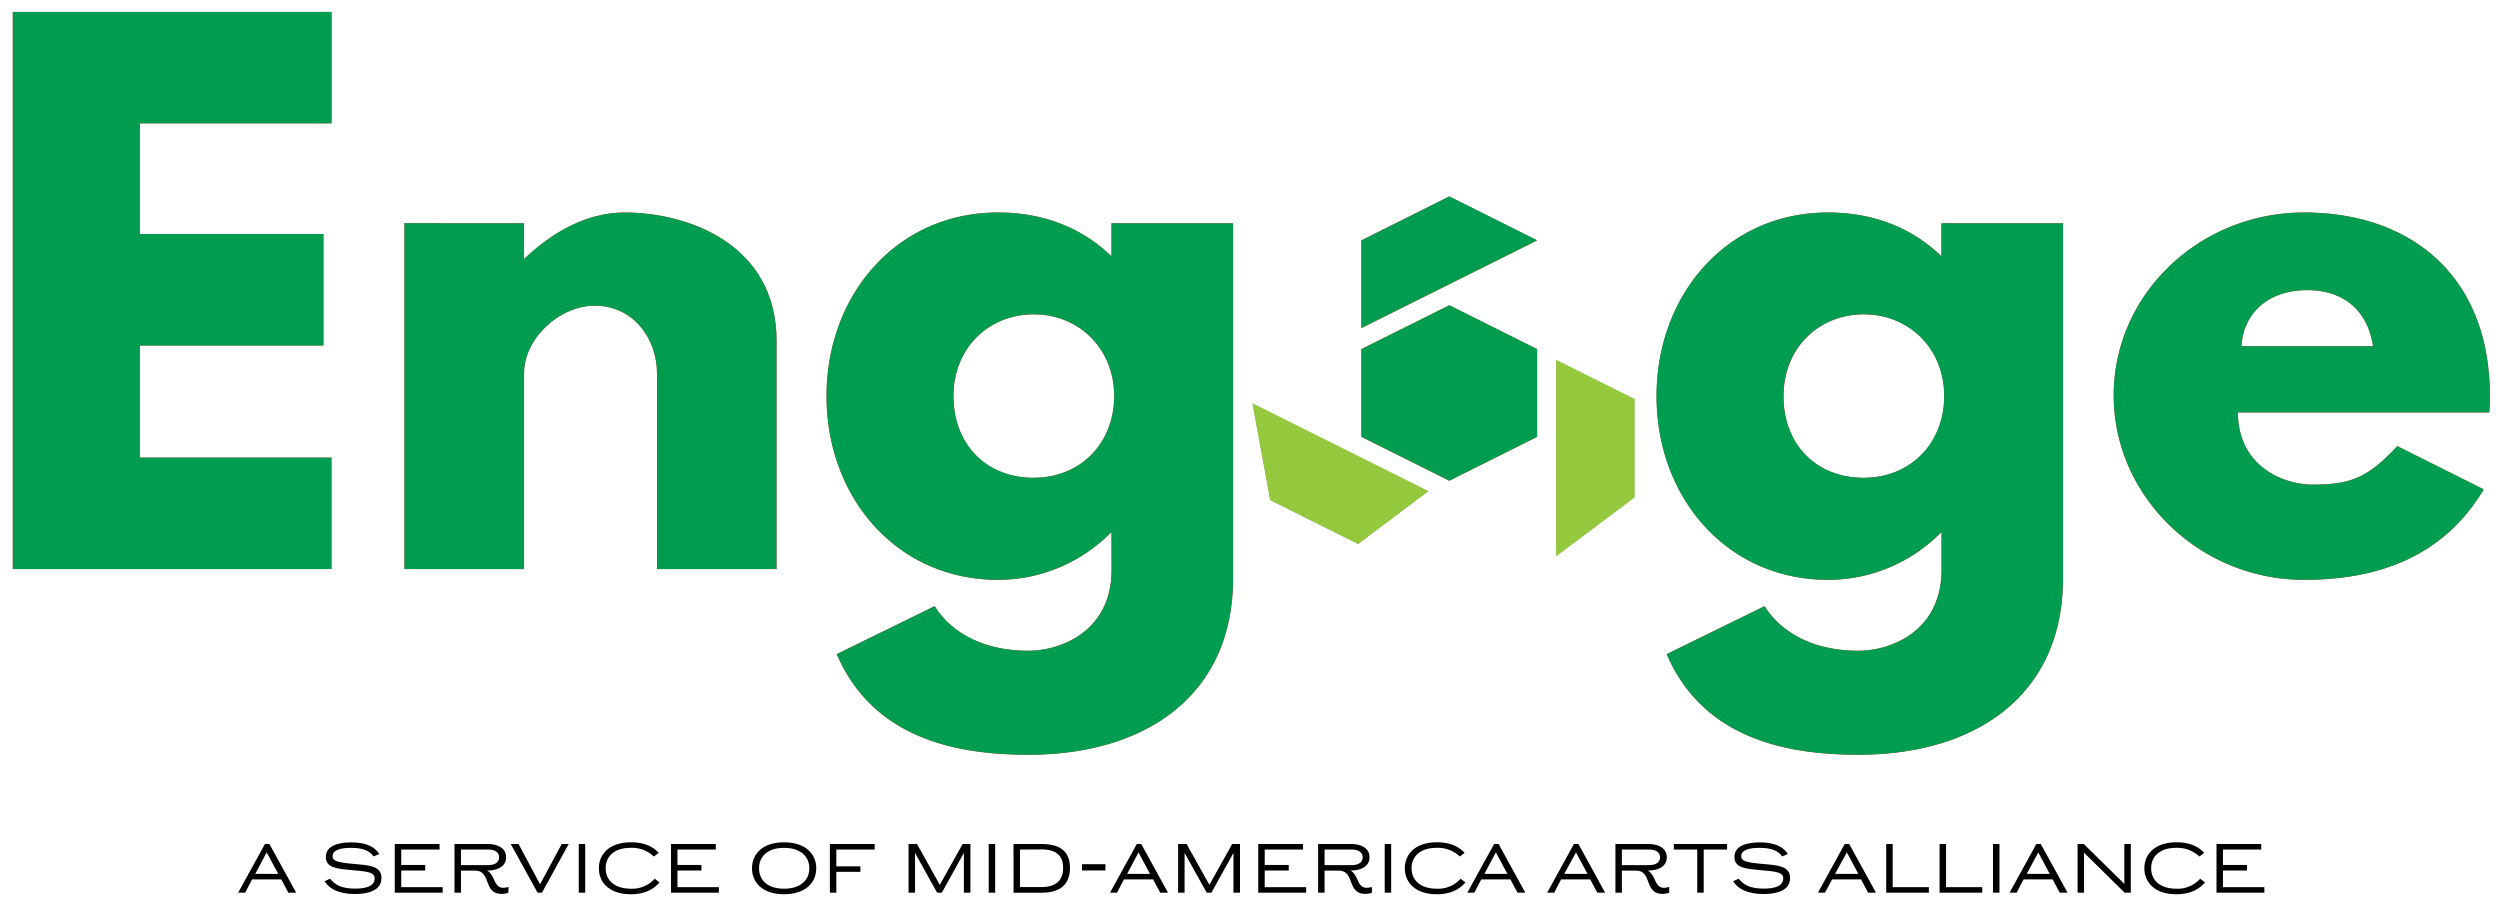 <?xml version="1.0" encoding="UTF-8"?> <svg xmlns="http://www.w3.org/2000/svg" id="Layer_1" data-name="Layer 1" width="600" height="218" viewBox="0 0 600 218"><defs><style>.cls-1{fill:#ed3024;}.cls-2{fill:#bdb4ac;}.cls-3{fill:#978b7b;}.cls-4{fill:#009c4f;}.cls-5{fill:#95c93d;}</style></defs><path class="cls-1" d="M79.57,2.86V29.6h-46V56.18H77.62V82.92H33.54v26.91h46v26.74H3.07V2.86Z"></path><path class="cls-1" d="M125.76,53.59v8.59C132.56,55.7,140.83,51,149.9,51c15.24,0,36.47,7.61,36.47,30.79v54.78H157.68v-47c0-8.27-5.67-16.21-14.91-16.21-8.59,0-17,7.94-17,16.21v47H97.07v-83Z"></path><path class="cls-1" d="M266.76,127.66a38.08,38.08,0,0,1-27.23,11.5c-24.31,0-41.16-19.77-41.16-44.08S215.22,51,239.53,51c11.18,0,20.42,3.89,27.23,10.53V53.59h29.17v85.25c0,27.88-20.74,42.3-49.11,42.3-17.34,0-37.27-3.89-46-24.15l23.5-11.51c3.08,5,10,10.7,22.52,10.7,7.78,0,19.94-4.7,19.94-19.45Zm-18.64-13c11.18,0,19.29-8.27,19.29-19.61,0-11.51-8.59-19.61-19.29-19.61-10.86,0-19.29,8.1-19.29,19.61C228.83,106.42,236.45,114.69,248.12,114.69Z"></path><path class="cls-1" d="M466,127.66a38.1,38.1,0,0,1-27.23,11.5c-24.31,0-41.17-19.77-41.17-44.08S414.41,51,438.72,51c11.18,0,20.42,3.89,27.23,10.53V53.59h29.17v85.25c0,27.88-20.75,42.3-49.11,42.3-17.34,0-37.28-3.89-46-24.15l23.5-11.51c3.08,5,10,10.7,22.53,10.7,7.78,0,19.94-4.7,19.94-19.45Zm-18.64-13c11.18,0,19.28-8.27,19.28-19.61,0-11.51-8.59-19.61-19.28-19.61-10.86,0-19.29,8.1-19.29,19.61C428,106.42,435.64,114.69,447.31,114.69Z"></path><path class="cls-1" d="M553,51c25.29,0,44.57,14.91,44.57,44.08a30.36,30.36,0,0,1-.16,3.89H537.1c0,12.8,10.7,17.34,18,17.34,9.24,0,13.29-1.78,20.26-9.24l20.74,10.37c-9.4,15.73-24.63,21.72-43.11,21.72-25.12,0-45.7-20.09-45.7-44.24C507.28,70.61,527.86,51,553,51Zm16.53,32.09c-1.29-8.76-7.29-13.46-15.72-13.46-9.88,0-15.39,5.84-15.88,13.46Z"></path><polygon class="cls-1" points="368.91 104.84 368.91 83.79 347.83 73.26 326.74 83.79 326.74 104.84 347.83 115.37 368.91 104.84"></polygon><polygon class="cls-1" points="368.91 57.68 347.83 47.15 326.74 57.68 326.74 78.73 368.91 57.68"></polygon><polygon class="cls-2" points="373.47 133.51 392.31 119.35 392.31 95.79 373.47 86.38 373.47 133.51"></polygon><polygon class="cls-3" points="300.6 96.83 304.86 120.01 325.94 130.54 342.77 117.89 300.6 96.83"></polygon><polygon class="cls-4" points="79.56 2.86 79.56 29.6 33.53 29.6 33.53 56.18 77.62 56.18 77.62 82.92 33.53 82.92 33.53 109.83 79.56 109.83 79.56 136.57 3.07 136.57 3.07 2.86 79.56 2.86"></polygon><path class="cls-4" d="M125.75,53.59v8.59C132.56,55.7,140.83,51,149.9,51c15.24,0,36.47,7.61,36.47,30.79v54.78H157.68v-47c0-8.27-5.67-16.21-14.91-16.21-8.59,0-17,7.94-17,16.21v47H97.07v-83Z"></path><path class="cls-4" d="M266.76,127.66a38.1,38.1,0,0,1-27.23,11.5c-24.31,0-41.17-19.77-41.17-44.08S215.22,51,239.53,51c11.18,0,20.42,3.89,27.23,10.53V53.59h29.17v85.25c0,27.88-20.75,42.3-49.11,42.3-17.34,0-37.27-3.89-46-24.15l23.51-11.51c3.07,5,10,10.7,22.52,10.7,7.78,0,19.94-4.7,19.94-19.45Zm-18.64-13c11.18,0,19.28-8.27,19.28-19.61,0-11.51-8.58-19.61-19.28-19.61-10.86,0-19.29,8.1-19.29,19.61,0,11.34,7.62,19.61,19.29,19.61"></path><path class="cls-4" d="M465.94,127.66a38.05,38.05,0,0,1-27.22,11.5c-24.31,0-41.17-19.77-41.17-44.08S414.41,51,438.72,51c11.18,0,20.42,3.89,27.22,10.53V53.59h29.18v85.25c0,27.88-20.75,42.3-49.11,42.3-17.34,0-37.28-3.89-46-24.15l23.5-11.51c3.08,5,10,10.7,22.53,10.7,7.78,0,19.93-4.7,19.93-19.45Zm-18.63-13c11.18,0,19.28-8.27,19.28-19.61,0-11.51-8.59-19.61-19.28-19.61-10.86,0-19.29,8.1-19.29,19.61,0,11.34,7.62,19.61,19.29,19.61"></path><path class="cls-4" d="M553,51c25.28,0,44.57,14.91,44.57,44.08a30.28,30.28,0,0,1-.16,3.89H537.1c0,12.8,10.7,17.34,18,17.34,9.23,0,13.29-1.78,20.26-9.24l20.74,10.37c-9.4,15.73-24.63,21.72-43.11,21.72-25.12,0-45.7-20.09-45.7-44.24C507.28,70.61,527.86,51,553,51m16.53,32.09c-1.29-8.75-7.29-13.45-15.72-13.45-9.88,0-15.4,5.83-15.88,13.45Z"></path><polygon class="cls-4" points="368.91 104.84 368.91 83.79 347.83 73.26 326.74 83.79 326.74 104.84 347.83 115.37 368.91 104.84"></polygon><polygon class="cls-4" points="368.91 57.68 347.83 47.15 326.74 57.68 326.74 78.73 368.91 57.68"></polygon><polygon class="cls-5" points="373.47 133.51 392.31 119.35 392.31 95.79 373.47 86.38 373.47 133.51"></polygon><polygon class="cls-5" points="300.6 96.83 304.86 120.02 325.94 130.54 342.77 117.89 300.6 96.83"></polygon><path d="M58.84,214.24H57.16l6.42-11.68h1.08l6.42,11.68H69.2l-1.7-3.18h-7Zm2.42-4.51h5.52L64,204.57Z"></path><path d="M89.67,205.54c-1-1.34-2.53-2.06-5.45-2.06-2.4,0-4.4.49-4.4,2,0,1.16,1.08,1.49,5,1.85,3.61.32,6.73.42,6.73,3.39,0,3.12-3.43,3.85-6.37,3.85-4,0-6.24-1.36-7.28-3.08l1.32-.6c1.16,1.46,2.76,2.38,6,2.38,2.66,0,4.69-.62,4.69-2.42,0-1.4-1.23-1.68-5.31-2-3.58-.35-6.4-.49-6.4-3.17,0-2.86,3.31-3.51,6.11-3.51,3.87,0,5.76,1.25,6.71,2.79Z"></path><polygon points="94.74 214.24 94.74 202.56 105.49 202.56 105.49 203.89 96.3 203.89 96.3 207.59 102.06 207.59 102.06 208.92 96.3 208.92 96.3 212.92 106.24 212.92 106.24 214.24 94.74 214.24"></polygon><path d="M122,214.24a4.39,4.39,0,0,1-1.6.29c-4.51,0-2.42-5.58-6.39-5.58h-3.38v5.29h-1.55V202.56H117c2.62,0,4.46,1.08,4.46,3.19s-1.89,3.17-4.46,3.17h-.1v0c2,1.21,1.59,4.15,3.86,4.15a5.55,5.55,0,0,0,1.29-.2Zm-11.37-10.35v3.74h6.48c1.38,0,2.67-.48,2.67-1.88s-1.29-1.86-2.67-1.86Z"></path><polygon points="122.58 202.56 124.45 202.56 129.62 212.23 134.81 202.56 136.49 202.56 130.07 214.24 129.01 214.24 122.58 202.56"></polygon><rect x="138.9" y="202.56" width="1.55" height="11.68"></rect><path d="M158.28,211.79c-.86.93-2.66,2.83-6.87,2.83-5.13,0-7.68-2.8-7.68-6.23s2.55-6.24,7.73-6.24c4.26,0,6,1.9,6.63,2.52l-1.16.9a7.66,7.66,0,0,0-5.57-2.09c-4,0-6,2.12-6,4.9s2,4.91,6.1,4.91a7.22,7.22,0,0,0,5.67-2.4Z"></path><polygon points="161.04 214.24 161.04 202.56 171.78 202.56 171.78 203.89 162.59 203.89 162.59 207.59 168.35 207.59 168.35 208.92 162.59 208.92 162.59 212.92 172.53 212.92 172.53 214.24 161.04 214.24"></polygon><path d="M180.48,208.39c0-3.43,2.53-6.24,7.69-6.24s7.73,2.81,7.73,6.24-2.57,6.23-7.73,6.23-7.69-2.8-7.69-6.23m13.76,0c0-2.8-2.07-4.91-6.07-4.91s-6,2.11-6,4.91,2,4.9,6,4.9,6.07-2.1,6.07-4.9"></path><polygon points="199.17 214.24 199.17 202.56 209.92 202.56 209.92 203.89 200.72 203.89 200.72 207.92 206.49 207.92 206.49 209.24 200.72 209.24 200.72 214.24 199.17 214.24"></polygon><polygon points="218.06 202.56 220.08 202.56 225.55 212.36 231.03 202.56 232.9 202.56 232.9 214.24 231.33 214.24 231.33 204.7 226.04 214.24 224.91 214.24 219.61 204.7 219.61 214.24 218.06 214.24 218.06 202.56"></polygon><rect x="237.29" y="202.56" width="1.55" height="11.68"></rect><path d="M243.24,202.56H250c5.39,0,6.79,2.64,6.79,5.69s-1.32,6-6.79,6h-6.75Zm1.56,1.33v9H250c4,0,5.16-2.21,5.16-4.59s-1.08-4.44-5.16-4.44Z"></path><rect x="259.68" y="207.41" width="5.62" height="1.5"></rect><path d="M268.09,214.24h-1.68l6.42-11.68h1.07l6.42,11.68h-1.87l-1.7-3.18h-7Zm2.42-4.51H276l-2.76-5.16Z"></path><polygon points="282.75 202.56 284.78 202.56 290.25 212.36 295.72 202.56 297.6 202.56 297.6 214.24 296.03 214.24 296.03 204.7 290.74 214.24 289.61 214.24 284.3 204.7 284.3 214.24 282.75 214.24 282.75 202.56"></polygon><polygon points="301.98 214.24 301.98 202.56 312.73 202.56 312.73 203.89 303.53 203.89 303.53 207.59 309.3 207.59 309.3 208.92 303.53 208.92 303.53 212.92 313.48 212.92 313.48 214.24 301.98 214.24"></polygon><path d="M329.26,214.24a4.31,4.31,0,0,1-1.6.29c-4.5,0-2.41-5.58-6.38-5.58H317.9v5.29h-1.55V202.56h7.87c2.61,0,4.46,1.08,4.46,3.19s-1.9,3.17-4.46,3.17h-.1v0c2,1.21,1.58,4.15,3.86,4.15a5.47,5.47,0,0,0,1.28-.2ZM317.9,203.89v3.74h6.48c1.37,0,2.66-.48,2.66-1.88s-1.29-1.86-2.66-1.86Z"></path><rect x="332.33" y="202.56" width="1.55" height="11.68"></rect><path d="M351.71,211.79c-.86.93-2.66,2.83-6.88,2.83-5.12,0-7.67-2.8-7.67-6.23s2.55-6.24,7.72-6.24c4.27,0,6,1.9,6.63,2.52l-1.15.9a7.67,7.67,0,0,0-5.58-2.09c-4,0-6,2.12-6,4.9s2,4.91,6.09,4.91a7.18,7.18,0,0,0,5.67-2.4Z"></path><path d="M353.84,214.24h-1.68l6.42-11.68h1.08l6.41,11.68H364.2l-1.7-3.18h-7Zm2.42-4.51h5.52L359,204.57Z"></path><path d="M373,214.24h-1.68l6.42-11.68h1.08l6.41,11.68h-1.88l-1.69-3.18h-7Zm2.42-4.51H381l-2.76-5.16Z"></path><path d="M400.62,214.24a4.39,4.39,0,0,1-1.6.29c-4.51,0-2.42-5.58-6.39-5.58h-3.38v5.29H387.7V202.56h7.87c2.61,0,4.46,1.08,4.46,3.19s-1.89,3.17-4.46,3.17h-.1v0c2,1.21,1.59,4.15,3.86,4.15a5.55,5.55,0,0,0,1.29-.2Zm-11.37-10.35v3.74h6.49c1.37,0,2.66-.48,2.66-1.88s-1.29-1.86-2.66-1.86Z"></path><polygon points="407.34 214.24 407.34 203.89 401.72 203.89 401.72 202.56 414.5 202.56 414.5 203.89 408.89 203.89 408.89 214.24 407.34 214.24"></polygon><path d="M427.73,205.54c-1-1.34-2.53-2.06-5.45-2.06-2.4,0-4.39.49-4.39,2,0,1.16,1.07,1.49,5,1.85,3.61.32,6.73.42,6.73,3.39,0,3.12-3.43,3.85-6.37,3.85-4,0-6.24-1.36-7.28-3.08l1.32-.6c1.16,1.46,2.76,2.38,6,2.38,2.65,0,4.68-.62,4.68-2.42,0-1.4-1.23-1.68-5.31-2-3.58-.35-6.4-.49-6.4-3.17,0-2.86,3.31-3.51,6.11-3.51,3.87,0,5.76,1.25,6.71,2.79Z"></path><path d="M438,214.24h-1.69l6.42-11.68h1.08l6.42,11.68h-1.88l-1.7-3.18h-6.95Zm2.41-4.51H446l-2.75-5.16Z"></path><polygon points="452.69 202.56 454.24 202.56 454.24 212.92 462.93 212.92 462.93 214.24 452.69 214.24 452.69 202.56"></polygon><polygon points="465.5 202.56 467.05 202.56 467.05 212.92 475.74 212.92 475.74 214.24 465.5 214.24 465.5 202.56"></polygon><rect x="478.32" y="202.56" width="1.55" height="11.68"></rect><path d="M484,214.24H482.3l6.42-11.68h1.07l6.42,11.68h-1.88l-1.69-3.18h-7Zm2.42-4.51h5.52l-2.76-5.16Z"></path><polygon points="498.62 202.56 500.11 202.56 509.84 212.14 509.84 202.56 511.39 202.56 511.39 214.24 509.91 214.24 500.17 204.65 500.17 214.24 498.62 214.24 498.62 202.56"></polygon><path d="M529.2,211.79c-.86.93-2.66,2.83-6.87,2.83-5.13,0-7.68-2.8-7.68-6.23s2.55-6.24,7.73-6.24c4.26,0,6,1.9,6.63,2.52l-1.16.9a7.66,7.66,0,0,0-5.57-2.09c-4,0-6,2.12-6,4.9s2,4.91,6.09,4.91a7.22,7.22,0,0,0,5.67-2.4Z"></path><polygon points="531.96 214.24 531.96 202.56 542.7 202.56 542.7 203.89 533.51 203.89 533.51 207.59 539.27 207.59 539.27 208.92 533.51 208.92 533.51 212.92 543.45 212.92 543.45 214.24 531.96 214.24"></polygon></svg> 